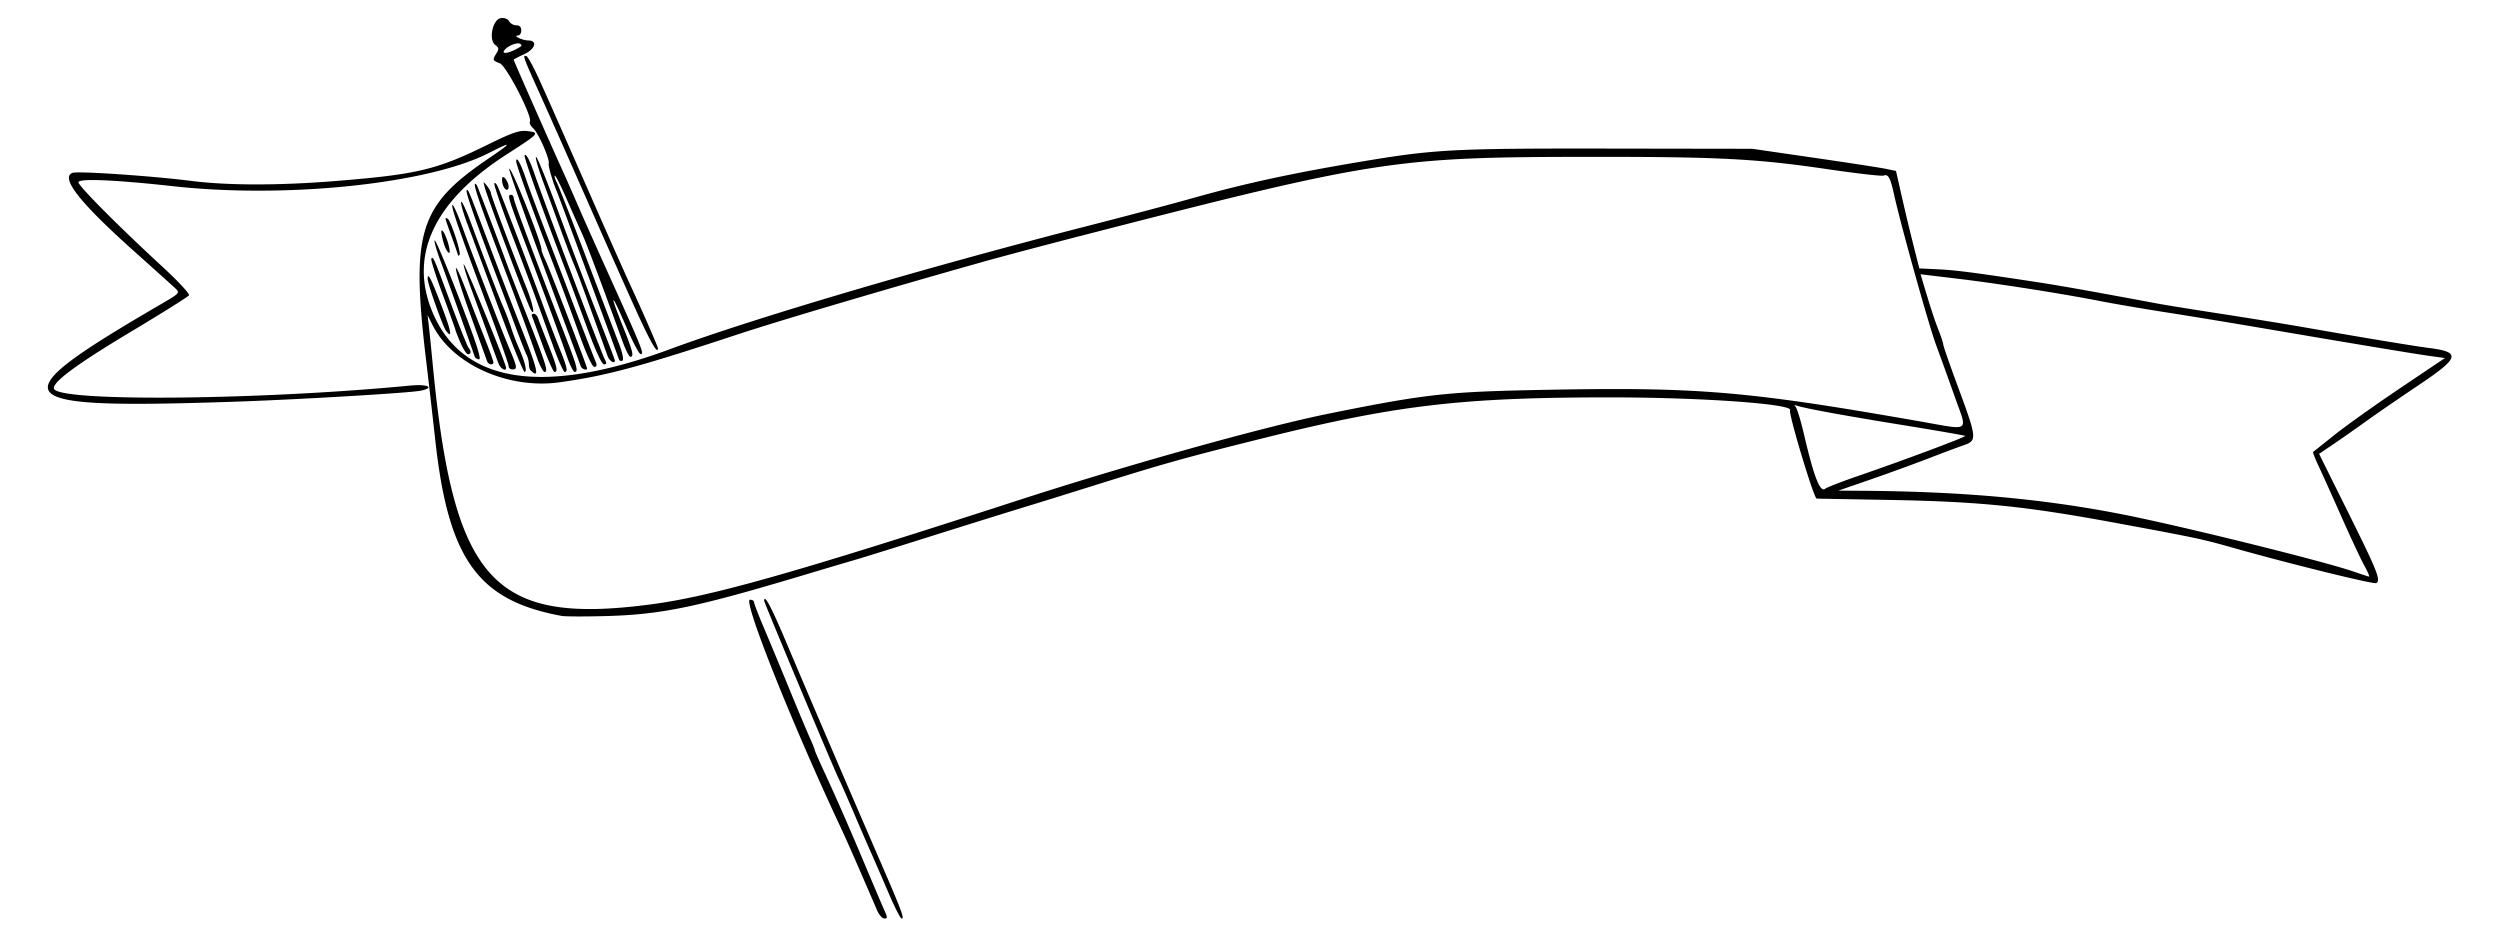 <svg xmlns="http://www.w3.org/2000/svg" height="346.88" viewBox="0 0 926.25 346.875" width="926.25"><path d="M324.96 337.27c-8.006-18.573-11.129-25.669-13.925-31.641-17.935-38.307-35.881-83.438-33.177-83.438.834 0 1.515.408 1.515.908s1.663 4.823 3.696 9.61 6.29 15.03 9.462 22.763c3.172 7.735 6.572 15.832 7.555 17.995.983 2.163 1.787 4.158 1.787 4.433 0 .275 1.421 3.567 3.158 7.317 5.038 10.88 9.407 20.838 15.537 35.41 3.144 7.477 6.335 14.966 7.09 16.642 1.207 2.679 1.206 3.047-.006 3.047-.758 0-1.97-1.371-2.692-3.047zm4.191-6.563c-2.26-5.285-5.145-11.93-6.413-14.766-1.268-2.835-4.19-9.585-6.495-15s-4.826-11.109-5.605-12.656c-1.61-3.196-27.515-65.029-27.515-65.674 0-2.687 2.629 2.213 7.948 14.814 8.065 19.107 20.946 49.14 33.073 77.11 10.154 23.42 11.06 25.78 9.892 25.78-.427 0-2.625-4.324-4.884-9.609zm-121.03-102.51c-30.946-5.666-41.934-20.864-46.807-64.735-1.08-9.725-2.597-22.957-3.371-29.402-5.77-48.033-2.799-57.782 22.939-75.25 9.153-6.213 9.183-6.683.132-2.07-22.27 11.357-74.63 16.878-116.49 12.286-22.241-2.441-35.458-2.992-35.458-1.48 0 1.373 14.893 16.334 31.324 31.469 5.626 5.182 9.959 9.86 9.628 10.397-.331.535-9.997 6.598-21.48 13.472-21.17 12.673-30.222 19.529-28.32 21.448 4.551 4.588 77.566 3.762 131.89-1.492 6.398-.618 9.186.802 3.75 1.912-4.247.867-46.956 3.372-70.546 4.137-83.955 2.725-86.426-.804-25.442-36.328 6.663-3.88 6.84-4.077 5.156-5.668-.952-.9-8.015-7.262-15.688-14.127C29.446 74.965 22.28 65.798 26.876 64.034c1.883-.723 29.615 1.16 43.912 2.981 13.62 1.735 32.676 1.744 53.818.026 30.224-2.457 37.166-4.128 56.33-13.559 8.79-4.327 11.507-5.261 14.333-4.932 4.89.571 4.705.784-7.525 8.64-27.365 17.578-36.67 38.058-27.047 59.53 11.433 25.513 41.212 29.78 87.746 12.572 31.075-11.491 95.196-30.387 155.62-45.863 13.664-3.5 30.117-7.853 36.562-9.674 20.649-5.835 38.056-9.607 65.156-14.118 25.864-4.305 33.284-4.684 90-4.597l53.438.082 22.969 3.34c12.633 1.836 24.613 3.682 26.624 4.102l3.655.763 2.116 9.353a883.906 883.906 0 004.322 18.056l2.204 8.703 7.024.34c6.554.317 13.574 1.23 37.024 4.812 8.005 1.223 20.743 3.493 44.531 7.936 2.836.53 13.383 2.227 23.438 3.771 10.055 1.545 24.398 3.88 31.875 5.19 21.184 3.71 39.354 6.715 45 7.441 11.926 1.534 11.331 3.571-4.055 13.874-6.793 4.549-15.515 10.545-19.382 13.326-3.868 2.78-9.352 6.624-12.188 8.542l-5.157 3.486 10.974 22.094c10.706 21.556 11.955 24.71 10.21 25.789-.872.539-32.436-7.241-52.852-13.027-11.699-3.315-13.654-3.73-43.8-9.298-33.76-6.235-50.519-7.916-84.844-8.512-13.922-.241-25.552-.456-25.845-.476-1.032-.074-10.53-31.638-9.85-32.737 1.428-2.311-32.741-4.758-66.492-4.762-54.94-.007-79.36 2.844-127.97 14.94-29.886 7.438-37.025 9.434-64.219 17.957-9.797 3.07-19.711 6.153-22.031 6.85-5.635 1.694-24.788 7.668-45.469 14.182-9.281 2.924-18.773 5.86-21.094 6.527-2.32.666-10.547 3.107-18.281 5.425-39.728 11.907-52.653 14.583-73.125 15.14-7.734.21-15.117.188-16.406-.048zm32.812-4.243c22.594-2.97 53.106-11.601 135.47-38.321 41.384-13.426 92.027-27.57 116.14-32.434 34.942-7.05 43.258-8.005 75.578-8.679 60.496-1.26 77.782.14 143.14 11.587 19.171 3.359 17.753 4.36 12.966-9.155-2.237-6.317-5.344-14.923-6.903-19.127-2.705-7.289-13.146-44.656-15.57-55.725-1.378-6.29-2.153-7.703-3.862-7.047-.71.273-9.844-.763-20.296-2.301-26.737-3.937-40.458-4.664-87.441-4.637-73.474.042-79.85 1.022-188.44 28.943-13.922 3.58-30.797 8.055-37.5 9.946-37.666 10.622-75.667 21.865-90.91 26.896-36.551 12.065-48.624 15.314-65.896 17.732-19.141 2.68-39.79-6.576-47.1-21.111l-1.913-3.805.45 3.75c.247 2.063.892 8.391 1.432 14.062 7.709 80.855 22.35 97.087 80.655 89.424zm635.15-14.2c-1.226-2.194-5.034-10.315-8.462-18.047-3.428-7.732-7.29-16.3-8.582-19.04s-2.201-5.094-2.02-5.231c.183-.138 3.744-2.975 7.916-6.306 4.171-3.331 15.085-11.102 24.253-17.27l16.669-11.212-5.503-.753c-5.529-.757-27.45-4.396-63.159-10.484-10.57-1.803-26.136-4.357-34.59-5.677s-19.423-3.193-24.375-4.163c-14.341-2.808-37.843-6.5-52.836-8.298l-13.832-1.66.573 1.924c3.102 10.404 4.523 14.783 6.065 18.689.995 2.518 1.808 5.009 1.808 5.536s2.531 7.787 5.625 16.136c6.76 18.243 6.872 19.35 2.11 20.989-1.934.665-7.946 2.915-13.36 5-5.414 2.087-15.117 5.614-21.562 7.84l-11.719 4.047 9.375.068c40.146.292 72.093 3.494 104.06 10.43 25.948 5.628 67.866 16.174 77.344 19.457 2.836.983 5.443 1.837 5.794 1.9.35.061-.366-1.683-1.592-3.877zm-187.69-33.4c17.403-5.998 40.061-14.472 39.69-14.843-.187-.186-10.624-2.003-23.193-4.037-21.67-3.508-35.698-6.076-39.123-7.165-.924-.294-1.157-.173-.579.301.531.436 1.95 5.01 3.154 10.167 3.75 16.063 6.013 21.86 7.918 20.284.598-.495 6.058-2.613 12.133-4.707zm-503.64-62.22c-4.818-13.02-10-26.948-11.515-30.951-1.514-4.004-2.592-7.765-2.394-8.358.197-.593 1.757 2.683 3.466 7.28 6.33 17.024 10.603 28.146 12.217 31.794.913 2.063 2.192 5.438 2.844 7.5.651 2.063 1.944 5.453 2.873 7.533 2.245 5.03 3.163 8.874 2.118 8.874-.467 0-4.79-10.652-9.609-23.672zm11.816 23.047c-.344-.344-.625-1.405-.625-2.357s-.382-2.464-.85-3.36c-.467-.895-2.409-5.846-4.315-11.002a2659.339 2659.339 0 00-7.03-18.75c-7.658-20.15-11.33-30.694-10.854-31.17.56-.56.322-1.137 8.987 21.795 3.507 9.281 8.739 22.852 11.626 30.158 5.784 14.637 6.513 18.138 3.061 14.685zm2.357-4.766c-3.649-10.472-6.704-18.754-15.105-40.943-7.188-18.986-9.113-25.107-7.22-22.963.297.335 7.784 19.92 11.44 29.922.66 1.805 4.018 10.453 7.462 19.22 6.858 17.453 7.697 20.155 6.261 20.155-.528 0-1.806-2.426-2.839-5.39zm2.064-4.65c-2.002-5.522-3.78-10.374-3.952-10.78-.172-.408.158-.742.733-.742s1.287.739 1.584 1.641c.297.902 1.971 5.236 3.72 9.63 3.292 8.266 3.758 10.292 2.368 10.292-.447 0-2.451-4.518-4.453-10.04zm3.932.431c-1.911-5.285-4.694-12.984-6.183-17.109s-5.687-15.286-9.328-24.802-6.458-17.743-6.26-18.28c.198-.54.814.075 1.369 1.364 1.66 3.859 12.264 31.622 16.112 42.188 1.972 5.414 4.888 13.078 6.48 17.03 3.036 7.54 3.417 9.22 2.09 9.22-.443 0-2.37-4.325-4.28-9.61zm5.261 4.22c-3.036-8.751-8.979-24.893-15.572-42.299-6.493-17.143-6.724-17.936-5.23-17.936.516 0 .938.528.938 1.174 0 1.123 7.35 20.795 18.319 49.034 5.22 13.438 5.768 15.417 4.267 15.417-.468 0-1.693-2.426-2.722-5.39zm-25.442 2.343c-.468-1.16-1.903-5.063-3.19-8.672s-4.107-11.331-6.266-17.16c-2.16-5.829-3.727-10.797-3.484-11.04.405-.404 15.706 36.986 15.706 38.378 0 1.486-1.997.398-2.765-1.506zm3.704.849c0-.694-3.623-10.924-8.05-22.734-10.33-27.543-13.56-36.942-12.72-36.942.374 0 2.09 3.902 3.81 8.672 3.78 10.468 14.25 37.505 17.454 45.062 2.694 6.358 2.8 7.203.904 7.203-.773 0-1.406-.567-1.406-1.26zm26.73.088c-.22-.644-6.34-17.153-13.602-36.685-7.262-19.532-13.067-35.919-12.902-36.416.5-1.502 11.96 27.17 11.96 29.924 0 .515.632 2.203 1.405 3.75 1.318 2.644 15.47 39.45 15.47 40.236 0 .919-1.977.233-2.332-.809zm-.851-12.666c-2.53-7.08-6.78-18.57-9.46-25.53-7.48-19.426-13.61-36.408-13.61-37.672 0-2.286 1.671.723 3.669 6.604 1.113 3.28 4.81 13.194 8.216 22.031 3.405 8.838 7.143 18.6 8.306 21.694 1.927 5.126 7.746 20.15 9.35 24.141.435 1.082.226 1.638-.613 1.632-.784-.006-3.033-4.953-5.862-12.891zm-33.86 10.791c-.23-.644-3.113-8.66-6.404-17.812-6.262-17.415-7.064-23.32-1.019-7.5a1724.462 1724.462 0 006.636 17.057c1.728 4.355 3.142 8.257 3.142 8.672 0 1.207-1.892.872-2.354-.416zm37.13-12.18c-2.7-7.35-6.74-18.21-9-24.14-9.23-24.296-14.65-39.564-14.21-40.005.607-.606 1.92 1.92 3.742 7.193 4.245 12.292 24.6 65.933 26.04 68.624.667 1.245.566 1.688-.383 1.688-.8 0-3.136-5.042-6.188-13.359zm7.538 10.312c-.42-1.16-2.972-8.226-5.67-15.703-4.858-13.463-5.32-14.692-7.57-20.156-.638-1.546-2.546-6.609-4.242-11.25s-4.593-12.55-6.44-17.578c-1.848-5.027-3.014-9.14-2.592-9.14.422 0 4.063 8.965 8.091 19.922s10.425 27.82 14.216 37.474c3.79 9.654 6.892 17.775 6.892 18.047 0 1.423-2.027.203-2.685-1.615zm4.118.997c-1.468-4.219-22.338-60.64-22.996-62.169-1.495-3.473-3.199-9.368-2.956-10.225.444-1.563-3.832-11.316-5.678-12.952-1.002-.888-1.584-2-1.292-2.47 1.092-1.768-8.67-20.747-11.16-21.694-2.696-1.025-2.766-1.241-1.204-3.742.953-1.526.874-2.043-.466-3.035-2.568-1.9-.985-9.516 2.068-9.951 1.335-.19 2.573.281 3.071 1.172.46.82 1.657 1.49 2.663 1.49 1.203 0 1.828.642 1.828 1.876 0 1.03-.527 1.881-1.172 1.889-2.14.026 1.526 1.831 3.75 1.846 3.627.025 2.601 3.258-1.64 5.17-2.063.931-3.75 1.827-3.75 1.993 0 .275 11.988 27.453 17.524 39.727 2.49 5.523 3.22 7.176 7.646 17.344 1.571 3.61 7.047 15.844 12.168 27.188 10.234 22.67 11.237 25.254 9.585 24.703-.598-.2-3.027-4.896-5.398-10.437-5.38-12.573-6.258-12.666-1.219-.129 3.837 9.546 4.365 11.643 2.933 11.643-.453 0-1.705-2.426-2.783-5.39-8.006-22.018-13.59-36.888-15.053-40.078-.946-2.063-3.526-7.87-5.733-12.906-2.208-5.036-4.196-8.975-4.418-8.753-.222.222.085 1.319.683 2.436.598 1.118 5.521 13.705 10.94 27.971a15310.617 15310.617 0 0012.09 31.757c1.359 3.533 1.876 6.042 1.317 6.388-.506.313-1.113.015-1.349-.662zm-36.2-115.81c.215-.144.159-.493-.124-.776-.975-.975-5.041.625-6.166 2.426-1.03 1.65 2.916.615 6.29-1.65zm-17.24 114.81c-1.144-3.51-10.081-28.528-12.56-35.156-1.59-4.254-2.562-7.734-2.16-7.734.4 0 4.559 9.914 9.24 22.03 6.022 15.589 8.123 22.032 7.186 22.032-.728 0-1.496-.527-1.706-1.172zm-5.218-5c-1.013-2.362-1.841-4.47-1.841-4.684s-2.128-6.137-4.73-13.162-4.499-13.003-4.218-13.284c.763-.763.694-.92 7.08 16.209 3.266 8.766 6.29 16.338 6.716 16.828 1.068 1.225.974 2.39-.194 2.39-.534 0-1.8-1.933-2.813-4.296zm64.26-13.75c-4.01-8.89-12.12-27.137-18.02-40.543-5.91-13.406-13.44-30.378-16.75-37.715-6.39-14.16-6.56-14.654-5.04-14.147.537.178 2.689 4.116 4.784 8.75 3.75 8.294 5.337 11.888 22.15 50.144 4.647 10.57 10.014 22.594 11.927 26.719 4.066 8.763 9.852 22.027 9.852 22.583 0 2.675-2.89-2.45-8.902-15.786zm-69.576 9.376c-1.216-1.594-6.835-17.407-6.835-19.236 0-2.687 1.234-.29 5.2 10.105 3.556 9.317 4.1 12.362 1.635 9.13zm31.4-7.78c-1.26-2.07-15.96-41.123-17.09-45.426-.593-2.253-.56-2.273.838-.524.8 1.001 1.455 2.215 1.455 2.699 0 .828 7.163 19.88 13.247 35.236 2.354 5.94 3.312 10.889 1.551 8.012zM169.696 94.6c0-.217-1.054-3.302-2.343-6.856-2.64-7.278-2.676-7.44-1.48-6.7 1.177.727 5.095 12.68 4.388 13.385-.31.311-.565.388-.565.17zm-4.543-2.496c-.473-.902-1.134-3.117-1.47-4.922-.755-4.06 1.527-.59 2.62 3.985.699 2.92.131 3.383-1.15.937zm21.096-23.865c-.298-1.137-.324-2.285-.059-2.55.607-.607 2.222 1.878 2.242 3.447.024 1.972-1.609 1.301-2.183-.897z"/></svg>